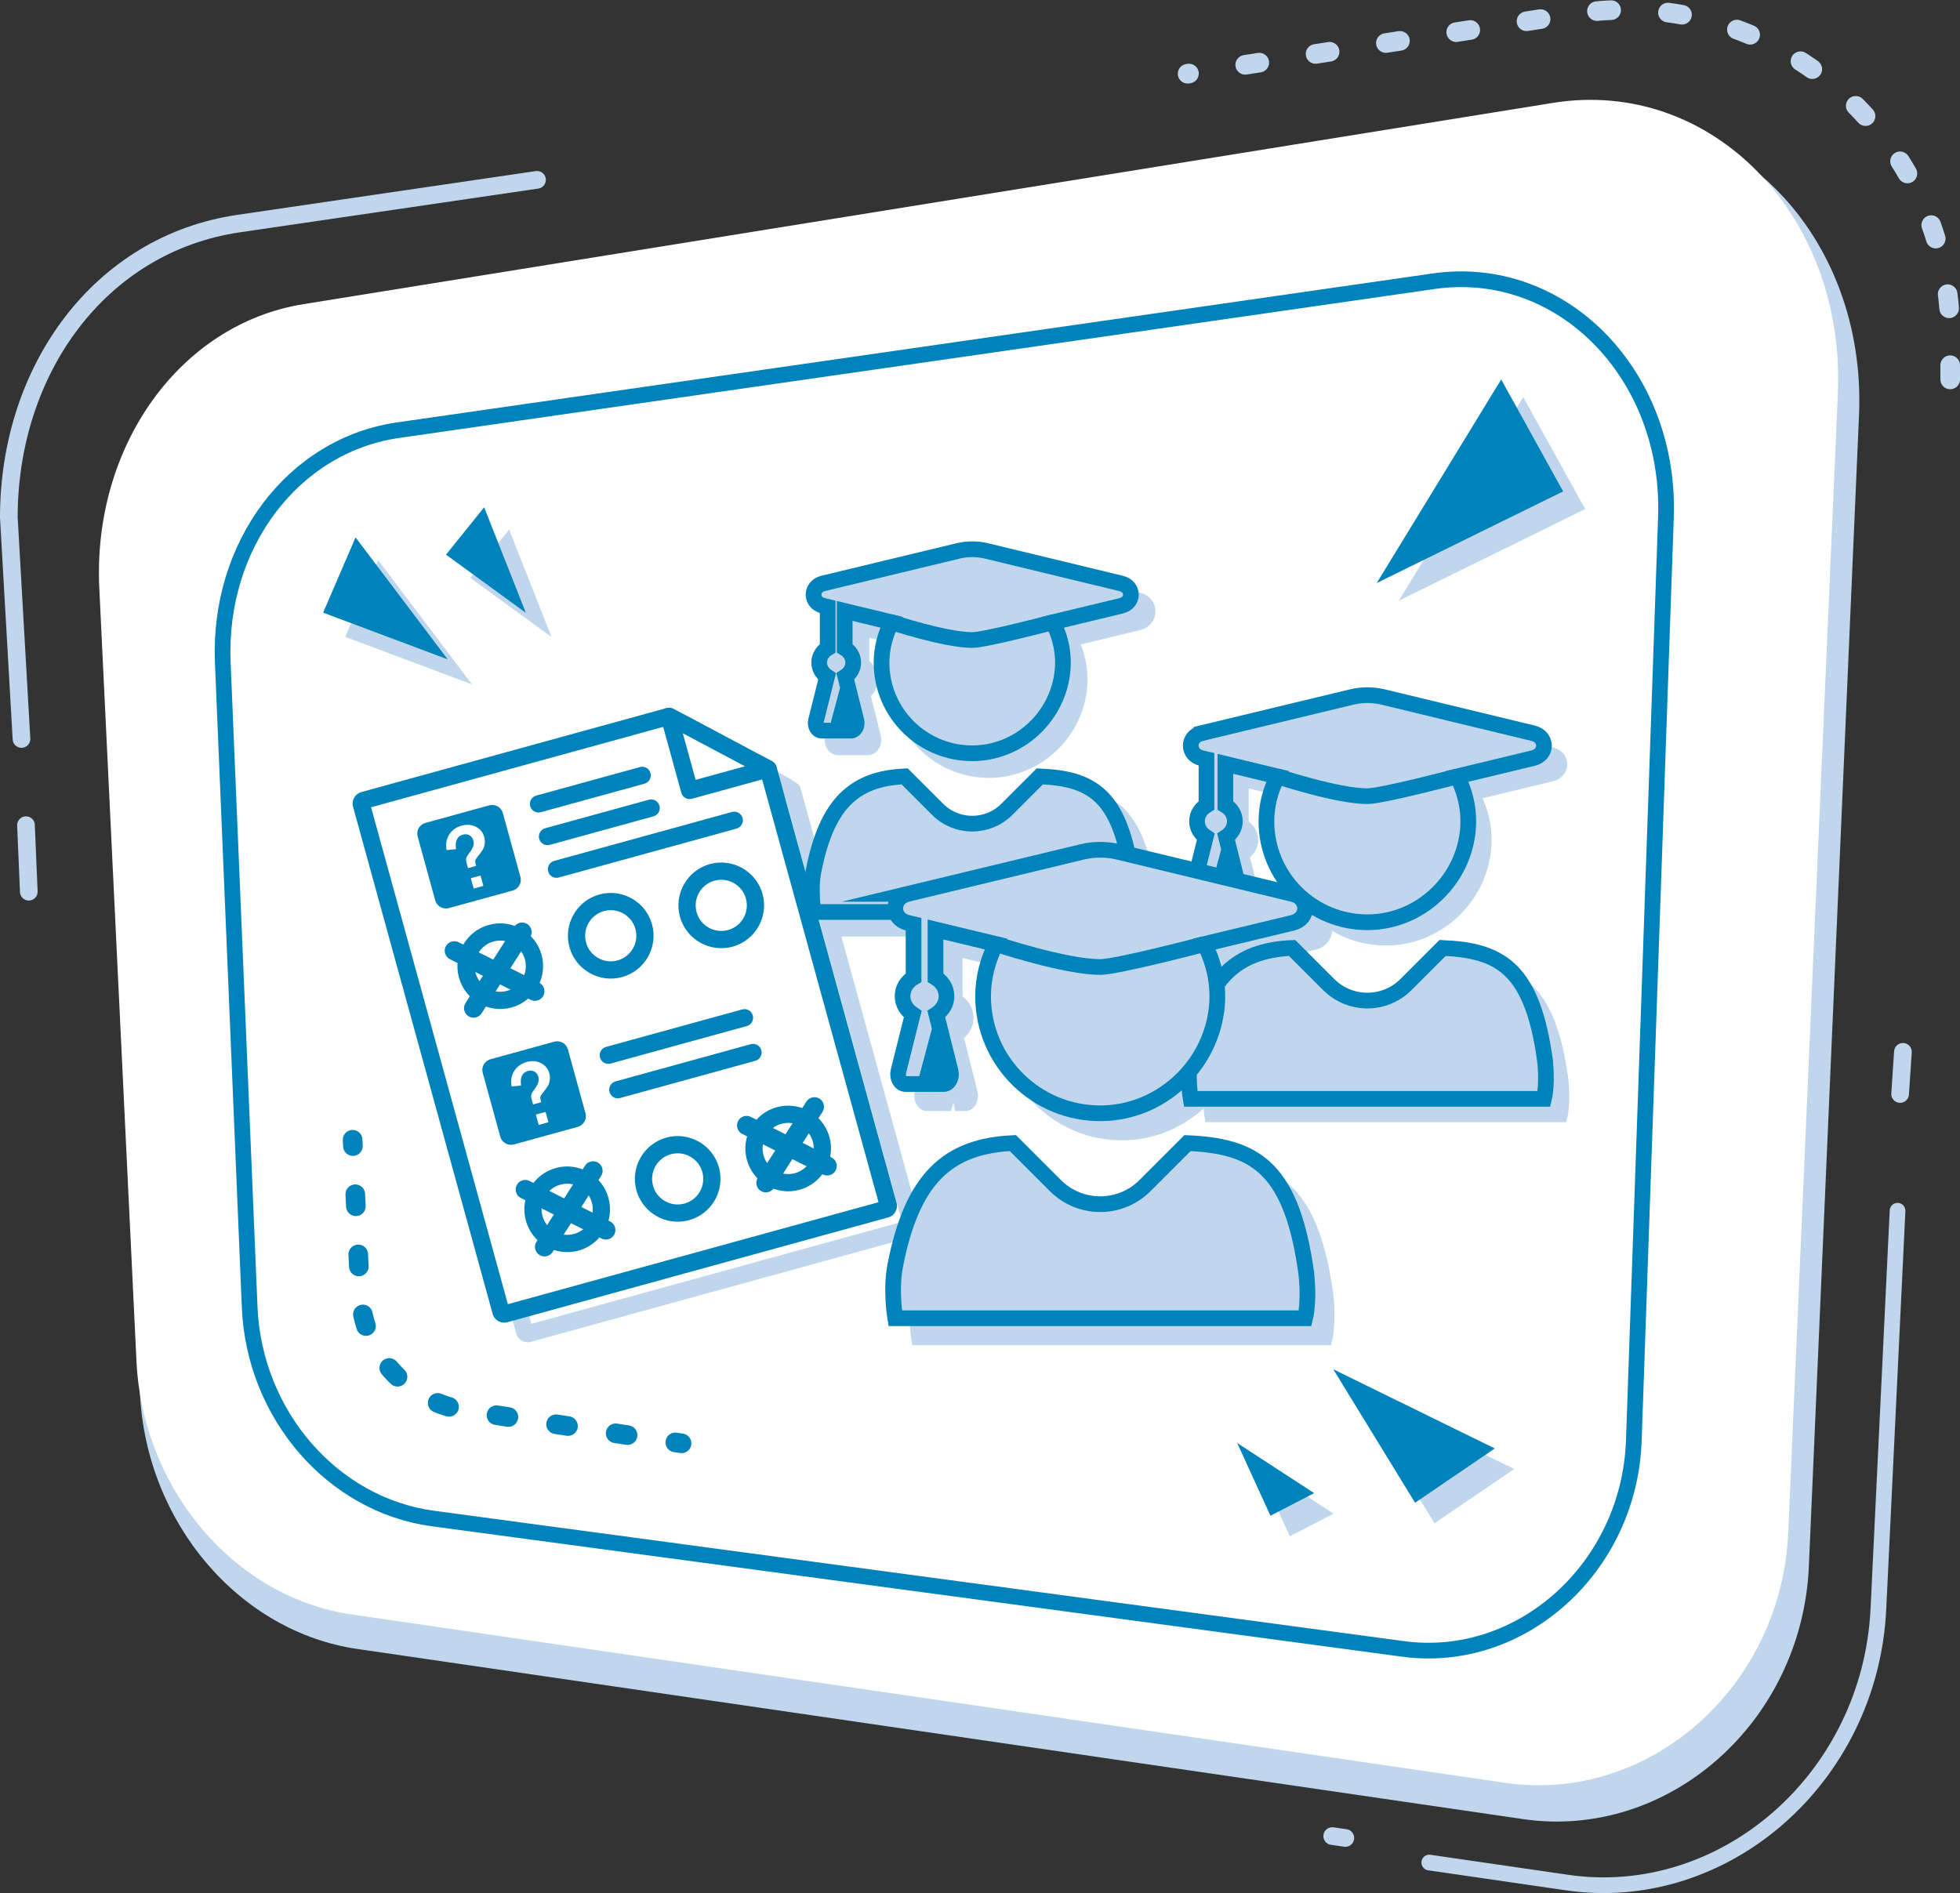 <?xml version="1.0" encoding="UTF-8"?>
<svg xmlns="http://www.w3.org/2000/svg" viewBox="0 0 499.782 482.804">
  <rect x="0" y="0" width="499.782" height="482.804" fill="#333333" stroke="none"/>
  <defs>
    <style>
      .cls-1 {
        fill: #fff;
      }

      .cls-2, .cls-3, .cls-4, .cls-5, .cls-6, .cls-7, .cls-8 {
        fill: none;
      }

      .cls-2, .cls-3, .cls-9, .cls-5, .cls-10, .cls-6, .cls-7, .cls-11, .cls-12, .cls-8 {
        stroke-miterlimit: 10;
      }

      .cls-2, .cls-3, .cls-5, .cls-6, .cls-7 {
        stroke-linecap: round;
      }

      .cls-2, .cls-4, .cls-9, .cls-10, .cls-8 {
        stroke-width: 4px;
      }

      .cls-2, .cls-9, .cls-5, .cls-7, .cls-11, .cls-12 {
        stroke: #bfd6ec;
      }

      .cls-13 {
        fill: #0082ba;
      }

      .cls-3, .cls-4, .cls-10, .cls-6, .cls-8 {
        stroke: #0082ba;
      }

      .cls-3, .cls-6, .cls-7 {
        stroke-width: 5px;
      }

      .cls-4 {
        stroke-linejoin: round;
      }

      .cls-14, .cls-9, .cls-10, .cls-11, .cls-12 {
        fill: #bfd6ec;
      }

      .cls-5 {
        stroke-width: 4.504px;
      }

      .cls-6 {
        stroke-dasharray: 0 0 3.074 12.295;
      }

      .cls-7 {
        stroke-dasharray: 0 0 3.629 14.517;
      }

      .cls-11 {
        stroke-width: 2.758px;
      }

      .cls-12 {
        stroke-width: 2.377px;
      }
    </style>
  </defs>
  <g id="Ebene_1" data-name="Ebene 1"/>
  <g id="Ebene_2" data-name="Ebene 2">
    <g id="kasten">
      <g id="Mitte_schatten" data-name="Mitte schatten">
        <path class="cls-14" d="M91.088,420.545l135.222,19.739,64.578,9.427,97.495,14.232c36.885,5.384,71.124-24.588,72.862-64.493l12.784-293.503c2.002-45.954-32.603-81.486-73.446-74.906L78.691,82.903c-31.901,5.14-54.342,36.677-52.587,73.18l9.578,199.209c1.591,33.088,25.29,60.857,55.406,65.254Z"/>
      </g>
      <g id="Mitte">
        <g>
          <path class="cls-5" d="M136.934,45.865l-76.081,11.157C25.454,62.213,2.252,94.304,2.252,131.968l3.226,56.5"/>
          <g>
            <path class="cls-1" d="M89.636,411.742l133.831,19.536,63.913,9.33,96.492,14.086c36.506,5.329,70.392-24.336,72.113-63.83l12.652-290.484c1.981-45.481-32.268-80.648-72.691-74.135L77.367,77.572c-31.573,5.087-53.783,36.3-52.046,72.427l9.479,197.16c1.574,32.747,25.029,60.231,54.836,64.583Z"/>
            <path class="cls-4" d="M110.374,387.277l58.965,7.927,134.373,18.065,54.08,7.271c30.104,4.047,57.691-20.713,58.819-53.156l8.188-235.49c1.265-36.379-26.575-64.87-59.252-60.169L101.495,109.714c-26.816,3.858-45.935,29.37-44.689,59.244l6.855,164.377c1.148,27.524,21.164,50.507,46.713,53.942Z"/>
          </g>
          <line class="cls-5" x1="6.626" y1="210.453" x2="7.343" y2="227.419"/>
          <line class="cls-5" x1="484.511" y1="279.016" x2="485.228" y2="268.263"/>
          <line class="cls-5" x1="339.7" y1="468.274" x2="343.046" y2="468.751"/>
          <g>
            <polygon class="cls-14" points="120.35 174.545 88.024 162.422 96.443 142.892 120.35 174.545"/>
            <polygon class="cls-14" points="140.637 162.464 119.914 147.371 129.816 135.068 140.637 162.464"/>
            <polygon class="cls-14" points="344.923 354.456 365.783 388.497 386.109 374.651 344.923 354.456"/>
            <polygon class="cls-14" points="356.682 153.203 404.213 129.829 388.42 101.277 356.682 153.203"/>
            <polygon class="cls-14" points="320.435 373.268 328.9 391.805 340.054 386.047 320.435 373.268"/>
          </g>
          <polygon class="cls-13" points="114.155 168.159 82.395 156.249 90.665 137.06 114.155 168.159"/>
          <polygon class="cls-13" points="134.086 156.29 113.726 141.461 123.454 129.374 134.086 156.29"/>
          <polygon class="cls-13" points="339.969 349.218 360.83 383.258 381.156 369.413 339.969 349.218"/>
          <polygon class="cls-13" points="351.052 148.7 398.583 125.325 382.79 96.773 351.052 148.7"/>
          <polygon class="cls-13" points="315.482 368.03 323.946 386.566 335.101 380.808 315.482 368.03"/>
          <g>
            <line class="cls-3" x1="89.913" y1="290.684" x2="89.992" y2="292.295"/>
            <path class="cls-6" d="M90.596,304.576l1.253,25.486c.747,15.204,12.239,27.71,27.326,29.738l46.941,7.141"/>
            <line class="cls-3" x1="172.194" y1="367.865" x2="173.789" y2="368.107"/>
          </g>
          <path class="cls-7" d="M497.282,96.773v-11.371c0-50.831-45.335-89.686-95.567-81.908l-98.888,15.312"/>
          <path class="cls-2" d="M364.446,475.019l35.137,5.108c40.015,5.817,77.315-26.582,79.392-69.781l4.883-101.566"/>
        </g>
      </g>
    </g>
    <g id="absolventenbefragung">
      <path class="cls-11" d="M338.325,328.274c1.304,8.356,0,13.439,0,13.439h-104.53s-1.23-7.126,0-13.439c4.31-22.125,13.324-30.496,30.007-31.219l10.842,10.843c6.305,6.305,16.528,6.305,22.833,0l10.842-10.843c16.683,.723,26.031,5.742,30.007,31.219Zm-101.356-94.778l44.47-10.709c3.033-.724,6.229-.724,9.263,0l44.427,10.733c4.246,1.026,4.246,6.323,0,7.35l-22.47,5.413c2.544,5.029,3.842,10.793,3.021,17.012-1.927,14.594-14.419,25.917-29.138,26.149-16.717,.264-30.348-13.206-30.348-29.862,0-4.806,1.259-9.287,3.267-13.3l-15.399-3.71v12.273c1.633,.981,2.8,2.683,2.8,4.737,0,1.96-1.074,3.593-2.591,4.596l3.641,14.537c.396,1.61-.491,3.267-1.774,3.267h-1.466l-1.379-6.896-1.839,6.896h-5.067c-1.283,0-2.17-1.656-1.774-3.267l3.641-14.537c-1.517-1.003-2.591-2.636-2.591-4.596,0-2.054,1.167-3.756,2.8-4.737v-13.625l-1.492-.35c-4.224-1.027-4.224-6.347,0-7.374Z"/>
      <path class="cls-12" d="M398.458,273.425c1.124,7.202,0,11.582,0,11.582h-90.086s-1.06-6.142,0-11.582c3.715-19.068,11.483-26.282,25.86-26.905l9.344,9.344c5.434,5.434,14.244,5.434,19.678,0l9.344-9.344c14.378,.623,22.434,4.949,25.86,26.905Zm-87.35-81.681l38.325-9.229c2.614-.624,5.369-.624,7.983,0l38.288,9.25c3.659,.884,3.659,5.449,0,6.334l-19.365,4.665c2.192,4.334,3.312,9.302,2.604,14.662-1.661,12.577-12.427,22.335-25.111,22.536-14.407,.227-26.155-11.381-26.155-25.735,0-4.142,1.085-8.004,2.815-11.462l-13.272-3.197v10.577c1.408,.845,2.413,2.312,2.413,4.082,0,1.689-.926,3.097-2.233,3.961l3.138,12.528c.341,1.388-.423,2.815-1.529,2.815h-1.263l-1.189-5.943-1.585,5.943h-4.367c-1.106,0-1.871-1.427-1.529-2.815l3.138-12.528c-1.307-.864-2.233-2.272-2.233-3.961,0-1.77,1.005-3.237,2.413-4.082v-11.742l-1.286-.302c-3.64-.885-3.64-5.47,0-6.355Z"/>
      <path class="cls-14" d="M232.496,315.486l-97.138,26.735c-1.613,.444-3.287-.507-3.731-2.121l-35.605-129.363c-.444-1.614,.507-3.287,2.121-3.731l77.639-21.369c1.075-.296,1.188-.327,14.579,6.907,13.444,7.263,13.469,7.355,13.784,8.499l30.471,110.712c.444,1.614-.507,3.287-2.12,3.731Zm-96.992,22.135l94.511-26.012-29.897-108.627c-3.411-2.072-20.369-11.235-23.891-12.907l-75.605,20.809,34.882,126.737Z"/>
      <g>
        <path class="cls-9" d="M292.653,226.452c1.01,6.471,0,10.407,0,10.407h-80.941s-.952-5.518,0-10.407c3.338-17.132,10.317-23.614,23.235-24.174l8.395,8.396c4.882,4.882,12.798,4.882,17.68,0l8.395-8.396c12.918,.56,20.157,4.446,23.235,24.174Zm-78.483-73.39l34.435-8.292c2.349-.561,4.824-.561,7.172,0l34.401,8.311c3.288,.794,3.288,4.896,0,5.691l-17.399,4.191c1.97,3.894,2.975,8.358,2.339,13.173-1.492,11.3-11.165,20.068-22.562,20.248-12.944,.204-23.5-10.226-23.5-23.123,0-3.722,.975-7.191,2.529-10.298l-11.924-2.873v9.503c1.265,.759,2.168,2.078,2.168,3.668,0,1.518-.832,2.783-2.006,3.559l2.819,11.256c.307,1.247-.38,2.529-1.374,2.529h-1.135l-1.068-5.34-1.424,5.34h-3.924c-.994,0-1.681-1.283-1.374-2.529l2.819-11.256c-1.174-.776-2.006-2.041-2.006-3.559,0-1.59,.903-2.909,2.168-3.668v-10.551l-1.156-.271c-3.271-.795-3.271-4.915,0-5.71Z"/>
        <path class="cls-10" d="M288.382,222.18c1.01,6.471,0,10.407,0,10.407h-80.941s-.952-5.518,0-10.407c3.338-17.132,10.317-23.614,23.235-24.174l8.395,8.396c4.882,4.882,12.798,4.882,17.68,0l8.395-8.396c12.918,.56,20.157,4.446,23.235,24.174Zm-78.483-73.39l34.435-8.292c2.349-.561,4.824-.561,7.172,0l34.401,8.311c3.288,.794,3.288,4.896,0,5.691l-17.399,4.191c1.97,3.894,2.975,8.358,2.339,13.173-1.492,11.3-11.165,20.068-22.562,20.248-12.944,.204-23.5-10.226-23.5-23.123,0-3.722,.975-7.191,2.529-10.298l-11.924-2.873v9.503c1.265,.759,2.168,2.078,2.168,3.668,0,1.518-.832,2.783-2.006,3.559l2.819,11.256c.307,1.247-.38,2.529-1.374,2.529h-1.135l-1.068-5.34-1.424,5.34h-3.924c-.994,0-1.681-1.283-1.374-2.529l2.819-11.256c-1.174-.776-2.006-2.041-2.006-3.559,0-1.59,.903-2.909,2.168-3.668v-10.551l-1.156-.271c-3.271-.795-3.271-4.915,0-5.71Z"/>
        <path class="cls-8" d="M227.314,158.692s13.714,4.538,20.597,4.538c3.322,0,20.597-4.538,20.597-4.538"/>
      </g>
      <g>
        <path class="cls-10" d="M393.704,268.67c1.124,7.202,0,11.582,0,11.582h-90.086s-1.06-6.142,0-11.582c3.715-19.068,11.483-26.282,25.86-26.905l9.344,9.344c5.434,5.434,14.244,5.434,19.678,0l9.344-9.344c14.378,.623,22.434,4.949,25.86,26.905Zm-87.35-81.681l38.325-9.229c2.614-.624,5.369-.624,7.983,0l38.288,9.25c3.659,.884,3.659,5.449,0,6.334l-19.365,4.665c2.192,4.334,3.312,9.302,2.604,14.662-1.661,12.577-12.427,22.335-25.111,22.536-14.407,.227-26.155-11.381-26.155-25.735,0-4.142,1.085-8.004,2.815-11.462l-13.272-3.197v10.577c1.408,.845,2.413,2.312,2.413,4.082,0,1.689-.926,3.097-2.233,3.961l3.138,12.528c.341,1.388-.423,2.815-1.529,2.815h-1.263l-1.189-5.943-1.585,5.943h-4.367c-1.106,0-1.871-1.427-1.529-2.815l3.138-12.528c-1.307-.864-2.233-2.272-2.233-3.961,0-1.77,1.005-3.237,2.413-4.082v-11.742l-1.286-.302c-3.64-.885-3.64-5.47,0-6.355Z"/>
        <path class="cls-8" d="M325.737,198.009s15.264,5.051,22.924,5.051c3.698,0,22.924-5.051,22.924-5.051"/>
      </g>
      <g>
        <path class="cls-10" d="M332.808,322.757c1.304,8.356,0,13.439,0,13.439h-104.53s-1.23-7.126,0-13.439c4.31-22.125,13.324-30.496,30.007-31.219l10.842,10.843c6.305,6.305,16.528,6.305,22.833,0l10.842-10.843c16.683,.723,26.031,5.742,30.007,31.219Zm-101.356-94.778l44.47-10.709c3.033-.724,6.229-.724,9.263,0l44.427,10.733c4.246,1.026,4.246,6.323,0,7.35l-22.47,5.413c2.544,5.029,3.842,10.793,3.021,17.012-1.927,14.594-14.419,25.917-29.138,26.149-16.717,.264-30.348-13.206-30.348-29.862,0-4.806,1.259-9.287,3.267-13.3l-15.399-3.71v12.273c1.633,.981,2.8,2.683,2.8,4.737,0,1.96-1.074,3.593-2.591,4.596l3.641,14.537c.396,1.61-.491,3.267-1.774,3.267h-1.466l-1.379-6.896-1.839,6.896h-5.067c-1.283,0-2.17-1.656-1.774-3.267l3.641-14.537c-1.517-1.003-2.591-2.636-2.591-4.596,0-2.054,1.167-3.756,2.8-4.737v-13.625l-1.492-.35c-4.224-1.027-4.224-6.347,0-7.374Z"/>
        <path class="cls-8" d="M253.944,240.766s17.711,5.861,26.599,5.861c4.291,0,26.599-5.861,26.599-5.861"/>
      </g>
      <g>
        <g>
          <g>
            <polygon class="cls-1" points="226.473 307.251 127.702 334.436 91.899 204.354 170.641 182.682 195.877 196.086 226.473 307.251"/>
            <g>
              <path class="cls-13" d="M226.496,310.486l-97.138,26.735c-1.613,.444-3.287-.507-3.731-2.121l-35.605-129.363c-.444-1.614,.507-3.287,2.121-3.731l77.639-21.369c1.075-.296,1.188-.327,14.579,6.907,13.444,7.263,13.469,7.355,13.784,8.499l30.471,110.712c.444,1.614-.507,3.287-2.12,3.731Zm-96.992,22.135l94.511-26.012-29.897-108.627c-3.411-2.072-20.369-11.235-23.891-12.907l-75.605,20.809,34.882,126.737Z"/>
              <g>
                <polygon class="cls-1" points="170.641 182.682 175.848 201.599 195.877 196.086 170.641 182.682"/>
                <path class="cls-13" d="M196.46,198.205l-20.029,5.513c-1.171,.322-2.381-.365-2.703-1.536l-5.207-18.917c-.233-.846,.06-1.75,.745-2.299,.685-.549,1.63-.638,2.406-.226l25.236,13.404c.795,.422,1.252,1.287,1.154,2.182-.099,.895-.734,1.639-1.602,1.878Zm-19.077,.69l12.579-3.462-15.849-8.418,3.27,11.881Z"/>
              </g>
            </g>
            <g>
              <path class="cls-13" d="M190.421,261.685l-34.726,9.558c-1.171,.322-2.381-.365-2.703-1.536s.365-2.381,1.536-2.703l34.726-9.558c1.171-.322,2.381,.365,2.703,1.536,.322,1.171-.365,2.381-1.536,2.703Z"/>
              <path class="cls-13" d="M192.592,270.548l-34.476,9.489c-1.171,.322-2.381-.365-2.703-1.536-.322-1.171,.365-2.381,1.536-2.703l34.476-9.489c1.171-.322,2.381,.365,2.703,1.536s-.365,2.381-1.536,2.703Z"/>
            </g>
            <g>
              <g>
                <path class="cls-13" d="M164.332,199.87l-26.435,7.276c-1.171,.322-2.381-.365-2.703-1.536-.322-1.171,.365-2.381,1.536-2.703l26.435-7.276c1.171-.322,2.381,.365,2.703,1.536,.322,1.171-.365,2.381-1.536,2.703Z"/>
                <path class="cls-13" d="M166.624,208.197l-26.435,7.276c-1.171,.322-2.381-.365-2.703-1.536s.365-2.381,1.536-2.703l26.435-7.276c1.171-.322,2.381,.365,2.703,1.536,.322,1.171-.365,2.381-1.536,2.703Z"/>
                <path class="cls-13" d="M187.809,211.326l-45.328,12.476c-1.171,.322-2.381-.365-2.703-1.536-.322-1.171,.365-2.381,1.536-2.703l45.328-12.476c1.171-.322,2.381,.365,2.703,1.536,.322,1.171-.365,2.381-1.536,2.703Z"/>
              </g>
              <g>
                <path class="cls-13" d="M111.149,207.233h16.9c1.555,0,2.817,1.262,2.817,2.817v16.898c0,1.555-1.263,2.818-2.818,2.818h-16.896c-1.555,0-2.818-1.263-2.818-2.818v-16.898c0-1.555,1.262-2.817,2.817-2.817Z" transform="translate(-53.694 39.571) rotate(-15.389)"/>
                <path class="cls-1" d="M121.4,220.838l-2.057,.566-.392-1.423c-.132-.479-.138-.881-.021-1.209,.118-.328,.434-.834,.949-1.521,.788-1.041,1.064-1.99,.827-2.85-.178-.647-.515-1.106-1.01-1.379-.495-.273-1.054-.322-1.681-.149-1.448,.399-2.027,1.637-1.735,3.712l-2.414,.222c-.271-1.537-.042-2.866,.69-3.988,.733-1.119,1.774-1.866,3.123-2.238s2.564-.276,3.664,.28c1.098,.556,1.812,1.429,2.138,2.617,.162,.59,.196,1.186,.099,1.782-.096,.598-.259,1.086-.488,1.463-.229,.377-.742,1.068-1.539,2.075-.226,.282-.35,.528-.374,.743-.024,.216,.049,.647,.22,1.296Zm1.132,2.463l.726,2.637-2.48,.682-.726-2.637,2.48-.682Z"/>
              </g>
            </g>
          </g>
          <g>
            <path class="cls-13" d="M127.739,267.509h16.9c1.555,0,2.817,1.262,2.817,2.817v16.899c0,1.555-1.262,2.817-2.817,2.817h-16.898c-1.555,0-2.818-1.263-2.818-2.818v-16.898c0-1.555,1.262-2.817,2.817-2.817Z" transform="translate(-69.094 46.134) rotate(-15.389)"/>
            <path class="cls-1" d="M137.99,281.115l-2.057,.566-.392-1.423c-.132-.479-.138-.881-.021-1.209,.118-.328,.434-.834,.949-1.521,.788-1.041,1.064-1.99,.827-2.85-.178-.647-.515-1.106-1.01-1.379-.495-.273-1.054-.322-1.681-.149-1.448,.399-2.027,1.637-1.735,3.712l-2.414,.222c-.271-1.537-.042-2.866,.69-3.988,.733-1.119,1.774-1.866,3.123-2.238s2.564-.276,3.664,.28c1.098,.556,1.812,1.429,2.138,2.617,.162,.59,.196,1.186,.099,1.782-.096,.598-.259,1.086-.488,1.463-.229,.377-.742,1.068-1.539,2.075-.226,.282-.35,.528-.374,.743-.024,.216,.049,.647,.22,1.296Zm1.132,2.463l.726,2.637-2.48,.682-.726-2.637,2.48-.682Z"/>
          </g>
          <path class="cls-13" d="M130.459,256.944c-5.807,1.598-11.831-1.826-13.429-7.633-1.598-5.806,1.826-11.83,7.632-13.429s11.831,1.826,13.429,7.632-1.826,11.831-7.632,13.429Zm-4.63-16.822c-3.469,.955-5.515,4.554-4.56,8.023,.955,3.47,4.554,5.515,8.024,4.56s5.515-4.554,4.56-8.024c-.955-3.469-4.554-5.515-8.023-4.56Z"/>
          <path class="cls-13" d="M158.635,249.189c-5.807,1.598-11.831-1.826-13.429-7.633s1.826-11.83,7.632-13.429c5.807-1.598,11.831,1.826,13.429,7.632,1.598,5.807-1.826,11.831-7.632,13.429Zm-4.63-16.822c-3.469,.955-5.515,4.554-4.56,8.023s4.554,5.515,8.024,4.56,5.515-4.554,4.56-8.024c-.955-3.469-4.554-5.515-8.023-4.56Z"/>
          <path class="cls-13" d="M186.812,241.434c-5.807,1.598-11.831-1.826-13.429-7.633-1.598-5.806,1.826-11.83,7.632-13.429,5.807-1.598,11.831,1.826,13.429,7.632,1.598,5.807-1.826,11.831-7.632,13.429Zm-4.63-16.822c-3.469,.955-5.515,4.554-4.56,8.023,.955,3.47,4.554,5.515,8.024,4.56s5.515-4.554,4.56-8.024c-.955-3.469-4.554-5.515-8.023-4.56Z"/>
          <path class="cls-13" d="M147.525,318.95c-5.807,1.598-11.831-1.826-13.429-7.633-1.598-5.806,1.826-11.83,7.632-13.429,5.807-1.598,11.831,1.826,13.429,7.632,1.598,5.807-1.826,11.831-7.632,13.429Zm-4.63-16.822c-3.469,.955-5.515,4.554-4.56,8.023s4.554,5.515,8.024,4.56c3.469-.955,5.515-4.554,4.56-8.024-.955-3.469-4.554-5.515-8.023-4.56Z"/>
          <path class="cls-13" d="M175.701,311.195c-5.807,1.598-11.831-1.826-13.429-7.633-1.598-5.806,1.826-11.83,7.632-13.429,5.807-1.598,11.831,1.826,13.429,7.632,1.598,5.807-1.826,11.831-7.632,13.429Zm-4.63-16.822c-3.469,.955-5.515,4.554-4.56,8.023,.955,3.47,4.554,5.515,8.024,4.56,3.469-.955,5.515-4.554,4.56-8.024-.955-3.469-4.554-5.515-8.023-4.56Z"/>
          <path class="cls-13" d="M203.877,303.44c-5.807,1.598-11.831-1.826-13.429-7.633-1.598-5.806,1.826-11.83,7.632-13.429s11.831,1.826,13.429,7.632-1.826,11.831-7.632,13.429Zm-4.63-16.822c-3.469,.955-5.515,4.554-4.56,8.023,.955,3.47,4.554,5.515,8.024,4.56s5.515-4.554,4.56-8.024c-.955-3.469-4.554-5.515-8.023-4.56Z"/>
        </g>
        <g>
          <path class="cls-13" d="M121.404,259.465c-.641,.176-1.352,.091-1.956-.295-1.133-.723-1.466-2.229-.742-3.362l12.383-19.406c.722-1.133,2.227-1.466,3.362-.742,1.133,.723,1.466,2.229,.742,3.362l-12.383,19.406c-.337,.528-.845,.883-1.406,1.037Z"/>
          <path class="cls-13" d="M137.049,255.159c.641-.176,1.208-.614,1.53-1.255,.604-1.201,.119-2.665-1.083-3.268l-20.569-10.336c-1.2-.603-2.664-.12-3.268,1.083-.604,1.201-.119,2.665,1.083,3.268l20.569,10.336c.56,.281,1.178,.326,1.738,.172Z"/>
        </g>
        <g>
          <path class="cls-13" d="M195.937,304.016c-.641,.176-1.352,.091-1.956-.295-1.133-.723-1.466-2.229-.742-3.362l12.383-19.406c.722-1.133,2.227-1.466,3.362-.742,1.133,.723,1.466,2.229,.742,3.362l-12.383,19.406c-.337,.528-.845,.883-1.406,1.037Z"/>
          <path class="cls-13" d="M211.582,299.71c.641-.176,1.208-.614,1.53-1.255,.604-1.201,.119-2.665-1.083-3.268l-20.569-10.336c-1.2-.603-2.664-.12-3.268,1.083-.604,1.201-.119,2.665,1.083,3.268l20.569,10.336c.56,.281,1.178,.326,1.738,.172Z"/>
        </g>
        <g>
          <path class="cls-13" d="M139.496,320.355c-.641,.176-1.352,.091-1.956-.295-1.133-.723-1.466-2.229-.742-3.362l12.383-19.406c.722-1.133,2.227-1.466,3.362-.742,1.133,.723,1.466,2.229,.742,3.362l-12.383,19.406c-.337,.528-.845,.883-1.406,1.037Z"/>
          <path class="cls-13" d="M155.141,316.049c.641-.176,1.208-.614,1.53-1.255,.604-1.201,.119-2.665-1.083-3.268l-20.569-10.336c-1.2-.603-2.664-.12-3.268,1.083-.604,1.201-.119,2.665,1.083,3.268l20.569,10.336c.56,.281,1.178,.326,1.738,.172Z"/>
        </g>
      </g>
    </g>
  </g>
</svg>